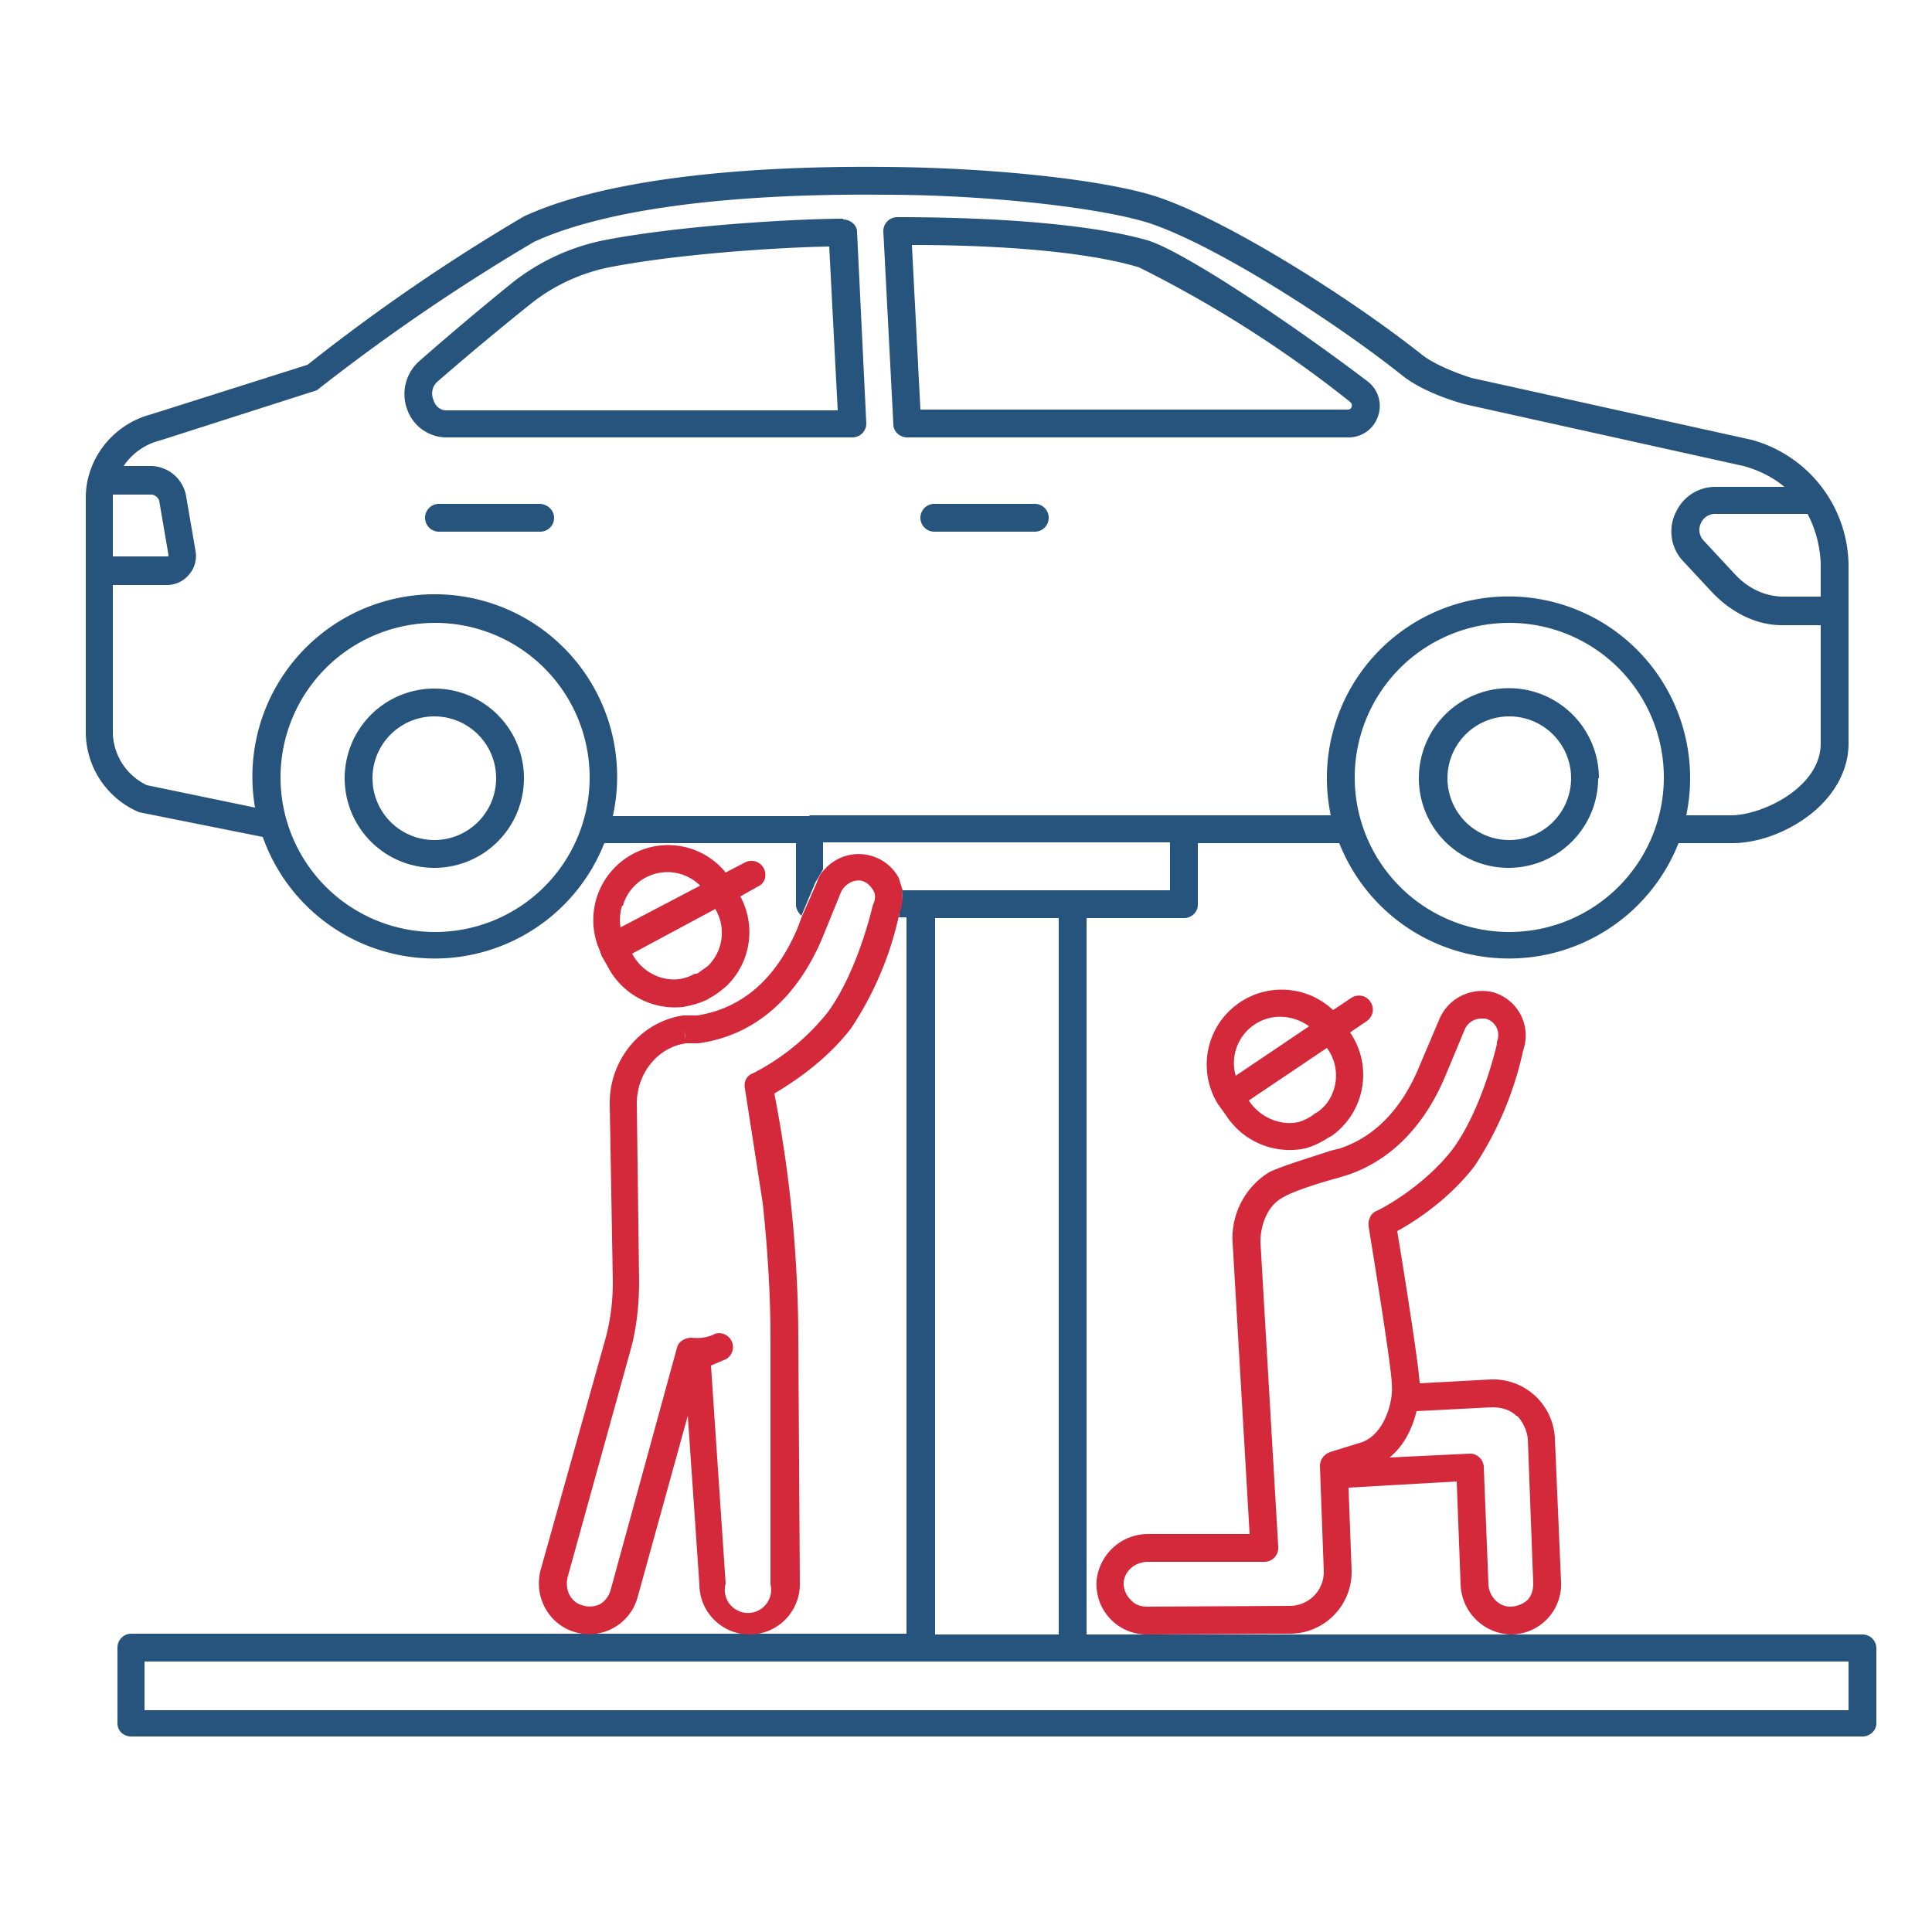 <svg xmlns="http://www.w3.org/2000/svg" xml:space="preserve" id="Layer_1" width="250" height="250" x="0" y="0">  <path fill="#26547C" d="M242.8 223v-9.7c0-1-.8-1.8-1.8-1.8H140.6v-92.7h12.6c1 0 1.8-.8 1.8-1.7v-8h18.3a23.6 23.6 0 0 0 43.9 0h7c3 0 6.6-1.2 9.5-3.3 3.5-2.5 5.5-6 5.5-9.6V73.1a17 17 0 0 0-12.6-16.2l-36.2-8c-2.5-.8-5-1.9-6.4-3-9.2-7.3-24.6-17-33.6-20.2-6.3-2.3-21.3-4-35.8-4.1-20.7-.2-37.3 2-46.8 6.4a244.3 244.3 0 0 0-28 19.2l-20.2 6.4c-5 1.3-8.5 5.8-8.5 10.8v30.4a11.3 11.3 0 0 0 6.9 10.3l16 3.2a23.6 23.6 0 0 0 44.2.8H103v8c0 .5.3 1 .7 1.4l1.8-4.3 1-1.7V109h44.9v6.2H116.7c.1 1 0 2-.3 2.8l-.1.7h1v92.7H17c-1 0-1.8.8-1.8 1.8v9.8c0 1 .8 1.7 1.8 1.7h224c1 0 1.8-.8 1.8-1.7zm-47.5-102.4a20 20 0 1 1 0-40 20 20 0 0 1 0 40zM235.6 73v4.2h-4.8c-2.3 0-4.6-1-6.4-3l-4-4.3a2 2 0 0 1-.3-2.2 2 2 0 0 1 2-1.2h11.8a15 15 0 0 1 1.7 6.5zM14.6 64h5c.4 0 .9.4 1 .8l1.2 7v.2h-7.2v-8zm21.7 36.6a20 20 0 1 1 40 0 20 20 0 0 1-40 0zm68.5 5H79.3a23.6 23.6 0 1 0-46.3-1.1l-14-2.9a7.7 7.7 0 0 1-4.4-6.8V75.7h7c1.1 0 2.2-.5 2.9-1.4.7-.8 1-2 .8-3l-1.2-7a4.7 4.7 0 0 0-4.5-4H16a8 8 0 0 1 4.7-3.3L41 50.5a256.2 256.2 0 0 1 28.1-19.2c9.1-4.2 25.2-6.3 45.4-6.1 13.8 0 28.8 1.8 34.6 3.8 8.6 3 23.6 12.6 32.5 19.7 1.8 1.4 4.7 2.7 7.9 3.6l36.1 8c2.2.6 4 1.6 5.3 2.7h-9a5.6 5.6 0 0 0-5 3.2 5.6 5.6 0 0 0 .7 6.2l4 4.3c2.6 2.7 5.8 4.2 9 4.2h5v15.3c0 5.7-7.6 9.3-11.6 9.3h-5.8a23.5 23.5 0 1 0-46 0h-67.5zm16.1 13.2H137v92.7h-16v-92.7zm118.3 102.5H18.7V215h220.5v6.2zm-130.1-193c-5.6 0-20.4.8-30.5 2.7a28 28 0 0 0-12.2 5.5 400 400 0 0 0-12 10.1 5.7 5.7 0 0 0-1.7 6.4 5.4 5.4 0 0 0 5 3.6h52.6a1.8 1.8 0 0 0 1.8-1.8L110.9 30c0-.9-.9-1.6-1.8-1.6zM57.8 53.1c-1.2 0-1.6-1-1.7-1.3-.3-.7-.3-1.8.6-2.5a394 394 0 0 1 12-10c3-2.4 6.7-4.1 10.6-4.8 9-1.7 21.8-2.5 28-2.6l1.1 21.2H57.8zm120.5.8a4 4 0 0 0-1.4-4.6c-10-7.6-23.8-16.8-28.4-18.2-6.6-1.9-18.1-3-32.4-3a1.8 1.8 0 0 0-1.8 1.8l1.3 25c0 1 .9 1.7 1.8 1.7h57a4 4 0 0 0 3.9-2.7zm-60.4-22.2c13.2 0 23.6 1.1 29.5 2.9A154 154 0 0 1 174.7 52c.2.2.3.4.2.6 0 .2-.2.4-.5.4h-55.3L118 31.7zm89 69a11.6 11.6 0 1 0-23.3 0 11.6 11.6 0 0 0 23.2 0zm-19.6 0a8 8 0 1 1 16 0 8 8 0 0 1-16 0zm-119.5 0a11.6 11.6 0 1 0-23.2 0 11.6 11.6 0 0 0 23.2 0zm-11.6-8a8 8 0 1 1 0 16 8 8 0 0 1 0-16zM135.7 67c0 1-.8 1.8-1.8 1.8h-13a1.8 1.8 0 1 1 0-3.6h13c1 0 1.8.8 1.8 1.8zm-64 0c0 1-.8 1.8-1.8 1.8H56.8a1.8 1.8 0 1 1 0-3.6h13c1 0 1.9.8 1.9 1.8z"></path>  <path fill="#D3293A" d="M177.3 129.6c-.5-.8-1.6-1-2.4-.5l-2.4 1.6a9.7 9.7 0 0 0-15 12l.1.2.1.1 1 1.4a9.8 9.8 0 0 0 10.2 4.2c1.1-.3 2.1-.8 3-1.4l.4-.2a9.7 9.7 0 0 0 2.4-13.4l2.2-1.5c.8-.6 1-1.7.4-2.5zm-15 3c2.2-1.5 5-1.3 7.1.2l-9.5 6.4c-.7-2.4.2-5.1 2.4-6.6zm9.4 3a6 6 0 0 1-.2 7.4c-.4.4-.8.8-1.2 1l-.3.2a6 6 0 0 1-2 1c-2.3.5-5-.6-6.4-2.8l10.1-6.8zM189 205a6.7 6.7 0 0 0 6.5 6.5 6.5 6.5 0 0 0 6.5-6.8l-.8-18.6a8 8 0 0 0-8.3-7.6l-9.2.5c-.1-2.4-2.2-15.5-2.9-19.7 2.2-1.2 6.6-4 10-8.4a44 44 0 0 0 6.3-15 5.8 5.8 0 0 0-3.9-7.5 6 6 0 0 0-7 3.6l-2.5 5.9c-2.3 5.6-5.8 9.2-10.3 10.7l-1.2.3c-3 1-6.4 2-8 2.8a10 10 0 0 0-4.7 9.1l2.2 37.7h-13.1a6.7 6.7 0 0 0-6.7 6 6.5 6.5 0 0 0 6.4 7l18.7-.1a8 8 0 0 0 7.9-8.1l-.4-10.8 14-.8.5 13.3zm-17.7-1.6a4.4 4.4 0 0 1-4.4 4.4l-18.5.1c-.9 0-1.6-.3-2.2-1a3 3 0 0 1-.8-2.2c.2-1.5 1.5-2.6 3.2-2.6h15a1.8 1.8 0 0 0 1.8-2l-2.3-39.4c0-2 .8-4.7 3-5.8 1.3-.8 5.2-2 7.1-2.5l1.3-.4c5.5-1.9 9.8-6.3 12.5-12.7l2.5-6c.4-1 1.3-1.5 2.2-1.5h.5a2.2 2.2 0 0 1 1.5 3v.3s-1.9 8.5-5.8 13.7c-4 5.1-9.7 7.9-9.8 7.9-.7.3-1.1 1.1-1 2 .1.7 3 18.2 3 20.5.2 2.3-1 6.3-3.8 7.4l-4.2 1.3c-.8.3-1.3 1-1.3 1.8l.5 13.7zm25-20.2c.8.8 1.3 2 1.4 3l.7 18.7c0 .8-.2 1.6-.8 2.2-.6.5-1.4.8-2.2.8-1.5 0-2.8-1.4-2.8-3l-.6-15.1a1.8 1.8 0 0 0-1.8-1.7l-10.4.5c1.9-1.5 3-3.9 3.5-6l9.8-.5c1.1 0 2.3.3 3.1 1.1zm-97.5-70.9a1.8 1.8 0 0 0-2.4-.7l-2.5 1.3a9.6 9.6 0 0 0-12-2.4 9.7 9.7 0 0 0-4.2 12.7v.2h.1v.2l.8 1.4a9.8 9.8 0 0 0 9.8 5.3c1.1-.2 2.2-.5 3.2-1l.3-.2c.8-.4 1.5-1 2.1-1.5a9.7 9.7 0 0 0 1.8-11.6l2.3-1.3c.9-.4 1.2-1.5.7-2.4zm-6.2 5.4a6 6 0 0 1-1 7.3l-1.4 1h-.3a6 6 0 0 1-2 .7c-2.4.3-4.9-1-6.1-3.3l10.8-5.8zm-12-.5a6 6 0 0 1 10-2.6L80.3 120a6 6 0 0 1 .2-2.8zm36.2-2-.5-1.6a5.9 5.9 0 0 0-9.6-1.1c-.5.5-.8 1-1 1.7l-1.9 4.3-.6 1.6c-2.8 6.6-7.2 10.4-13 11.3a140.6 140.6 0 0 0-1.7 0h-.1c-5.5.8-9.6 5.8-9.5 11.5l.4 23c0 2.5-.3 5-1 7.5L70 203c-1 3.5.9 7 4.1 8.1a6.5 6.5 0 0 0 5.2-.4 6.5 6.5 0 0 0 3.2-4l6.5-23.5 1.5 21.8a6.5 6.5 0 0 0 13 0l-.2-31.9a168.2 168.2 0 0 0-3.1-31.6c2-1.2 6.5-4 9.9-8.4a42.8 42.8 0 0 0 6.3-15c.4-.9.4-1.9.3-2.8zM113 117l-.1.3s-1.9 8.4-5.8 13.7a29.5 29.5 0 0 1-9.7 7.9c-.8.3-1.2 1.1-1 2l2.3 14.8c.6 5.7 1 11.6 1 17.4V205a3 3 0 1 1-5.8-.1l-1.9-28.2 1.4-.6.5-.2a1.8 1.8 0 0 0-1.4-3.3l-.4.2c-.8.3-1.7.4-2.6.3-.9 0-1.7.5-1.9 1.3L79 205.8c-.2.7-.7 1.4-1.4 1.8a3 3 0 0 1-2.3.1c-1.5-.4-2.3-2.1-1.8-3.8l8.2-29.6c.7-2.7 1-5.6 1-8.5l-.3-23c0-3.9 2.7-7.3 6.4-7.8l-.3-1.8.2 1v.8h1.7c7.2-1 12.7-5.8 16-13.6l2.4-5.9c.5-1.1 1.7-1.8 2.8-1.5.6.2 1 .6 1.4 1.2.3.5.3 1.2 0 1.8z"></path></svg>